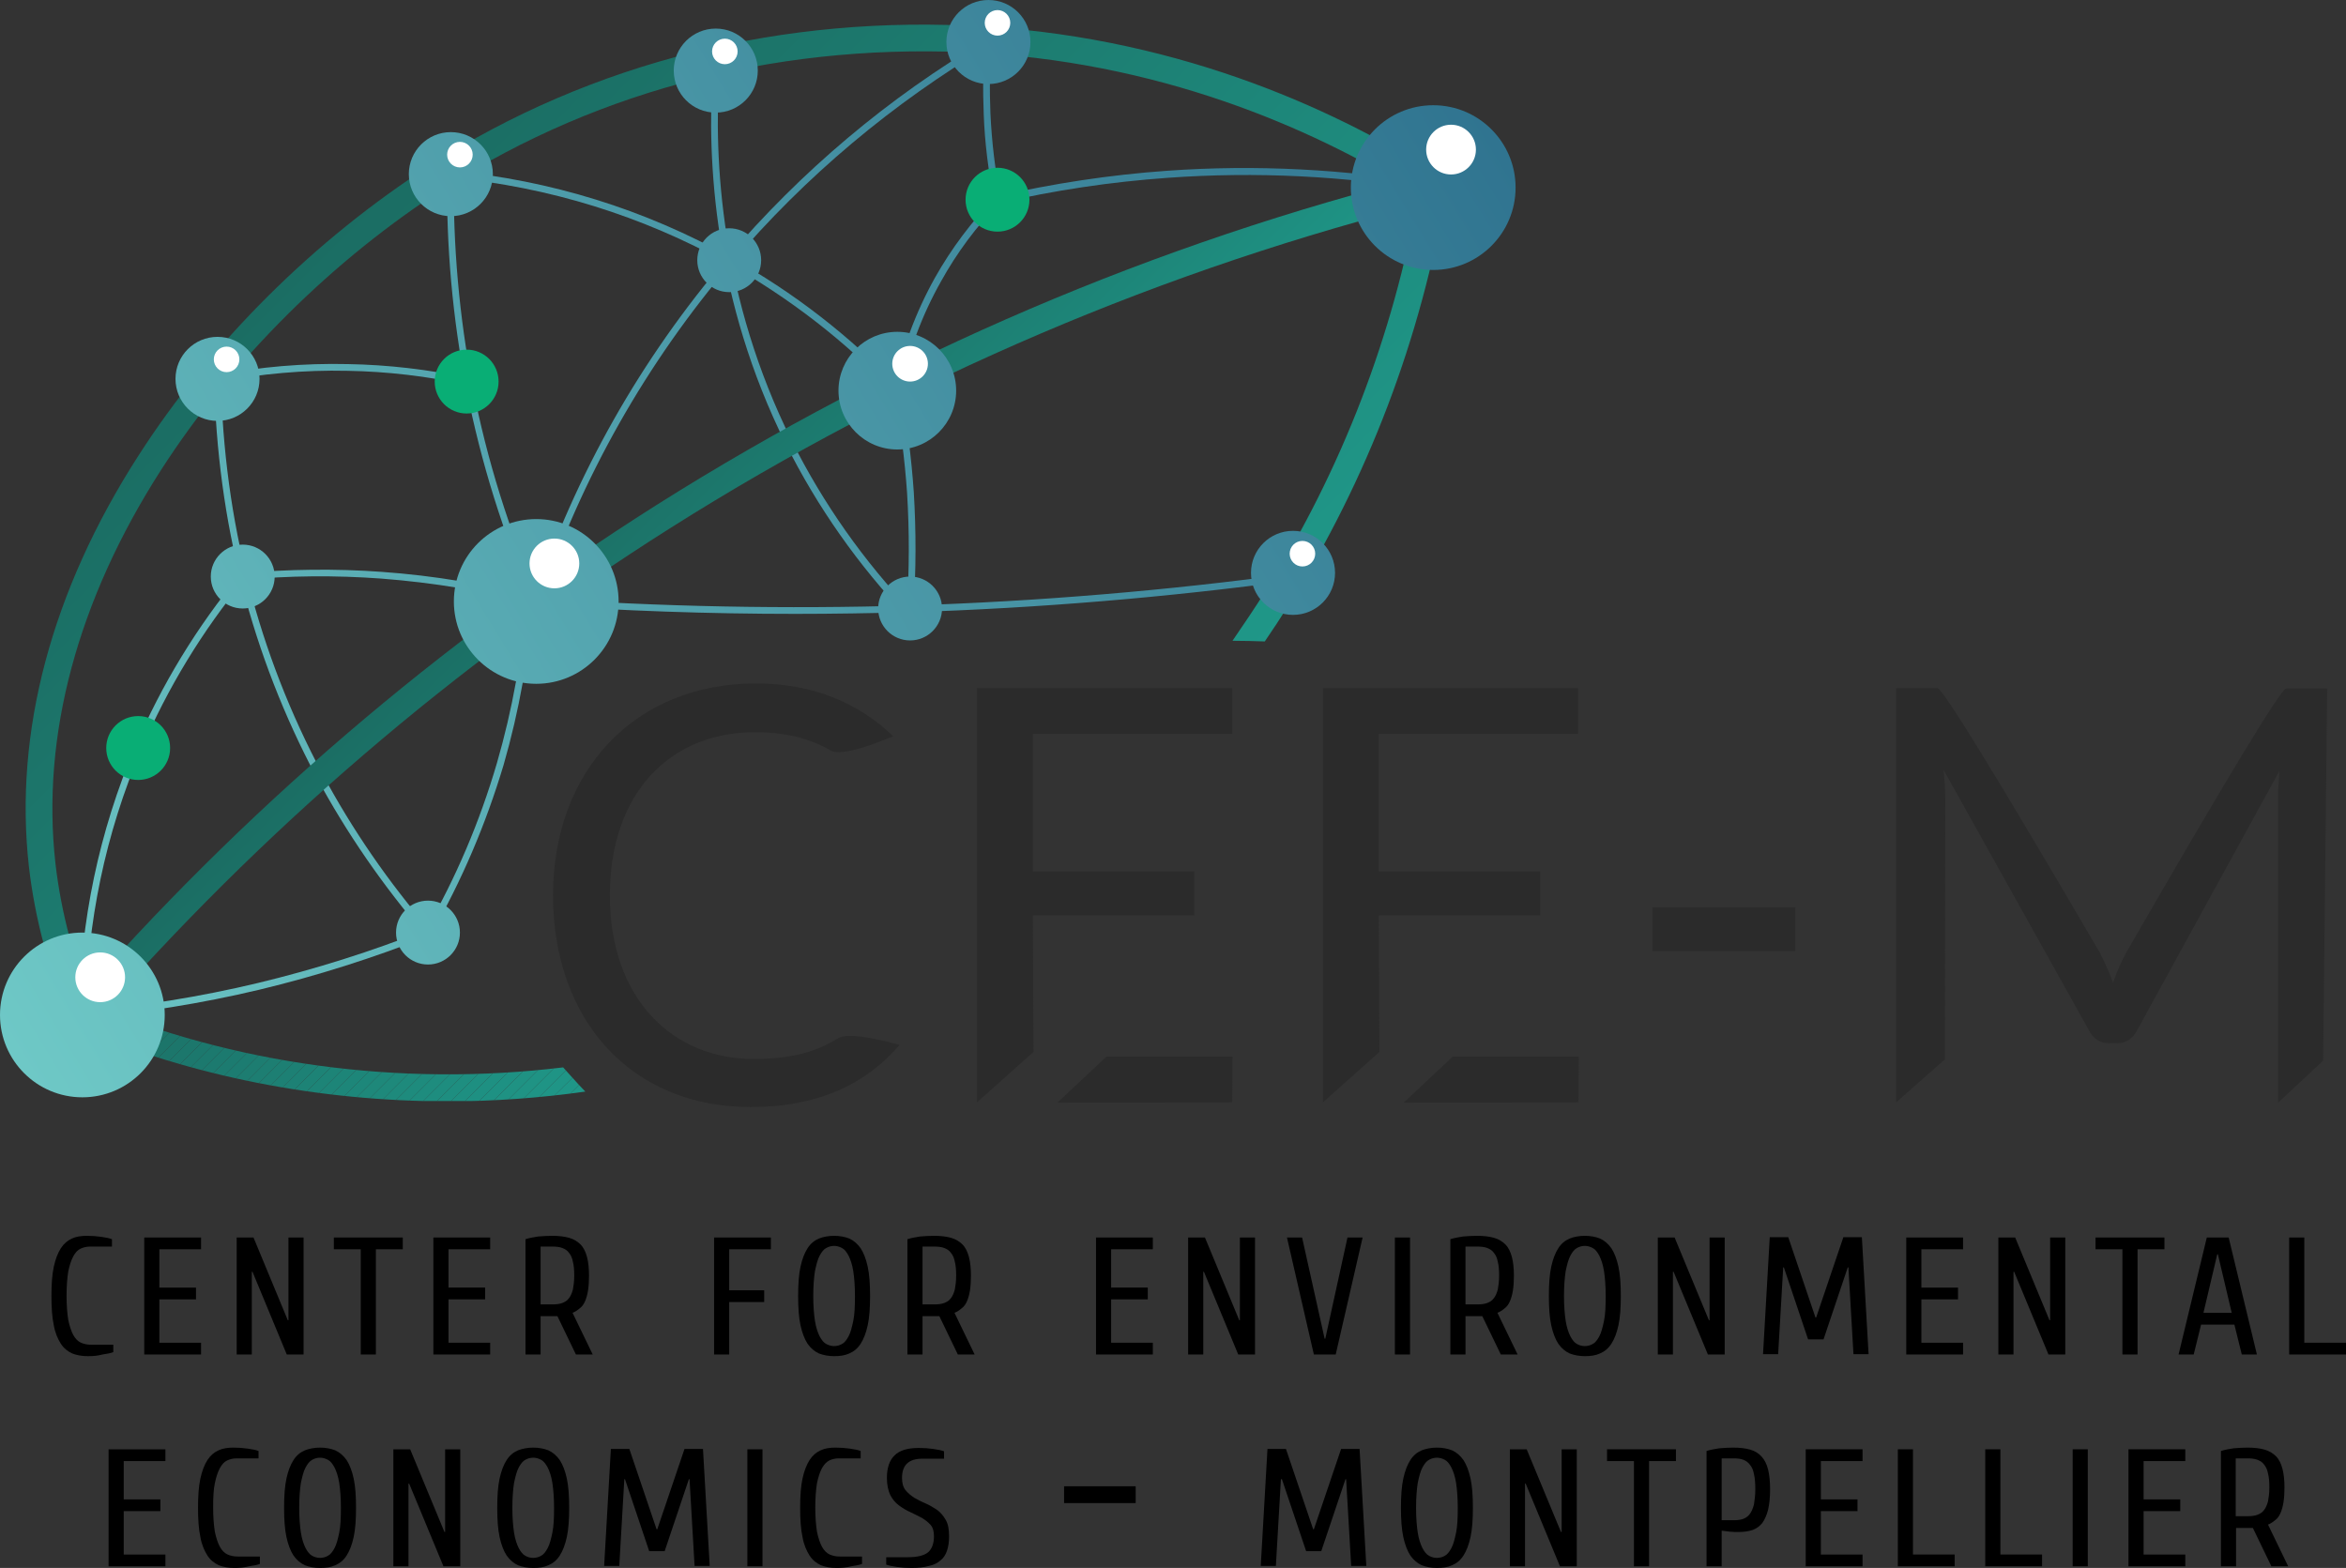 <?xml version="1.0" encoding="utf-8"?>
<!-- Generator: Adobe Illustrator 22.0.1, SVG Export Plug-In . SVG Version: 6.00 Build 0)  -->
<svg version="1.1" id="Logo_CEE-M" xmlns="http://www.w3.org/2000/svg" xmlns:xlink="http://www.w3.org/1999/xlink" x="0px" y="0px"
	 viewBox="0 0 697.8 466.4" style="enable-background:new 0 0 697.8 466.4;" xml:space="preserve">
<rect x="0" y="0" width="697.8" height="466.4" fill="#333333" stroke="none"/>
<style type="text/css">
	.st0{fill:url(#SVGID_1_);}
	.st1{fill:url(#SVGID_2_);}
	.st2{fill:url(#SVGID_3_);}
	.st3{fill:url(#SVGID_4_);}
	.st4{fill:url(#SVGID_5_);}
	.st5{fill:url(#SVGID_6_);}
	.st6{fill:url(#SVGID_7_);}
	.st7{fill:url(#SVGID_8_);}
	.st8{fill:url(#SVGID_9_);}
	.st9{fill:url(#SVGID_10_);}
	.st10{fill:url(#SVGID_11_);}
	.st11{fill:url(#SVGID_12_);}
	.st12{fill:url(#SVGID_13_);}
	.st13{fill:url(#SVGID_14_);}
	.st14{fill:url(#SVGID_15_);}
	.st15{clip-path:url(#SVGID_17_);fill:#1F9788;}
	.st16{clip-path:url(#SVGID_17_);fill:#1F9687;}
	.st17{clip-path:url(#SVGID_17_);fill:#1F9586;}
	.st18{clip-path:url(#SVGID_17_);fill:#1F9485;}
	.st19{clip-path:url(#SVGID_17_);fill:#1F9384;}
	.st20{clip-path:url(#SVGID_17_);fill:#1F9283;}
	.st21{clip-path:url(#SVGID_17_);fill:#1E9183;}
	.st22{clip-path:url(#SVGID_17_);fill:#1E9082;}
	.st23{clip-path:url(#SVGID_17_);fill:#1E8F81;}
	.st24{clip-path:url(#SVGID_17_);fill:#1E8E80;}
	.st25{clip-path:url(#SVGID_17_);fill:#1E8D7F;}
	.st26{clip-path:url(#SVGID_17_);fill:#1E8C7E;}
	.st27{clip-path:url(#SVGID_17_);fill:#1E8B7D;}
	.st28{clip-path:url(#SVGID_17_);fill:#1E8A7C;}
	.st29{clip-path:url(#SVGID_17_);fill:#1E897B;}
	.st30{clip-path:url(#SVGID_17_);fill:#1E887A;}
	.st31{clip-path:url(#SVGID_17_);fill:#1D877A;}
	.st32{clip-path:url(#SVGID_17_);fill:#1D8679;}
	.st33{clip-path:url(#SVGID_17_);fill:#1D8578;}
	.st34{clip-path:url(#SVGID_17_);fill:#1D8477;}
	.st35{clip-path:url(#SVGID_17_);fill:#1D8376;}
	.st36{clip-path:url(#SVGID_17_);fill:#1D8175;}
	.st37{clip-path:url(#SVGID_17_);fill:#1D8074;}
	.st38{clip-path:url(#SVGID_17_);fill:#1D7F73;}
	.st39{clip-path:url(#SVGID_17_);fill:#1D7E72;}
	.st40{clip-path:url(#SVGID_17_);fill:#1D7D71;}
	.st41{clip-path:url(#SVGID_17_);fill:#1C7C71;}
	.st42{clip-path:url(#SVGID_17_);fill:#1C7B70;}
	.st43{clip-path:url(#SVGID_17_);fill:#1C7A6F;}
	.st44{clip-path:url(#SVGID_17_);fill:#1C796E;}
	.st45{clip-path:url(#SVGID_17_);fill:#1C786D;}
	.st46{clip-path:url(#SVGID_17_);fill:#1C776C;}
	.st47{clip-path:url(#SVGID_17_);fill:#1C766B;}
	.st48{clip-path:url(#SVGID_17_);fill:#1C756A;}
	.st49{clip-path:url(#SVGID_17_);fill:#1C7469;}
	.st50{clip-path:url(#SVGID_17_);fill:#1C7368;}
	.st51{clip-path:url(#SVGID_17_);fill:#1B7268;}
	.st52{clip-path:url(#SVGID_17_);fill:#1B7167;}
	.st53{clip-path:url(#SVGID_17_);fill:#1B7066;}
	.st54{clip-path:url(#SVGID_17_);fill:#1B6F65;}
	.st55{clip-path:url(#SVGID_17_);fill:#1B6E64;}
	.st56{clip-path:url(#SVGID_17_);fill:#1B6D63;}
	.st57{fill:url(#SVGID_18_);}
	.st58{fill:url(#SVGID_19_);}
	.st59{fill:#FFFFFF;}
	.st60{fill:url(#SVGID_20_);}
	.st61{fill:url(#SVGID_21_);}
	.st62{fill:url(#SVGID_22_);}
	.st63{fill:url(#SVGID_23_);}
	.st64{fill:url(#SVGID_24_);}
	.st65{fill:url(#SVGID_25_);}
	.st66{fill:url(#SVGID_26_);}
	.st67{fill:url(#SVGID_27_);}
	.st68{fill:#09AE75;}
	.st69{fill:url(#SVGID_28_);}
	.st70{fill:url(#SVGID_29_);}
	.st71{fill:url(#SVGID_30_);}
	.st72{fill:url(#SVGID_31_);}
	.st73{fill:#2B2B2B;}
	.st74{fill:none;}
</style>
<g id="Tracé_squelette_feuillage">
	<g>
		<linearGradient id="SVGID_1_" gradientUnits="userSpaceOnUse" x1="12.988" y1="331.3" x2="458.502" y2="62.967">
			<stop  offset="0" style="stop-color:#6EC8C6"/>
			<stop  offset="1" style="stop-color:#307490"/>
		</linearGradient>
		<path class="st0" d="M236.6,182.6c-25.7,0-51.6-0.9-77.1-2.7l0.1-2c36.8,2.6,74.2,3.3,111.1,2.2c37.9-1.2,76.2-4.4,113.9-9.5
			l0.3,2c-37.7,5.1-76.1,8.3-114.1,9.5C259.4,182.4,248,182.6,236.6,182.6z"/>
	</g>
	<g>
		<linearGradient id="SVGID_2_" gradientUnits="userSpaceOnUse" x1="-15.272" y1="284.379" x2="430.242" y2="16.046">
			<stop  offset="0" style="stop-color:#6EC8C6"/>
			<stop  offset="1" style="stop-color:#307490"/>
		</linearGradient>
		<path class="st1" d="M267.8,116.4l-2-0.4c2.3-11.7,6.5-23,12.3-33.4C283,73.9,289,65.9,296,58.7l0.2-0.2l0.3-0.1
			c16.6-3.8,33.6-6.4,50.6-7.6c26.4-1.9,53.1-0.5,79.3,4l-0.3,2c-26.1-4.5-52.6-5.8-78.9-3.9c-16.8,1.2-33.6,3.7-50,7.5
			c-6.8,7-12.6,14.8-17.3,23.3C274.2,93.8,270.1,104.8,267.8,116.4z"/>
	</g>
	<g>
		<linearGradient id="SVGID_3_" gradientUnits="userSpaceOnUse" x1="-34.306" y1="252.778" x2="411.209" y2="-15.555">
			<stop  offset="0" style="stop-color:#6EC8C6"/>
			<stop  offset="1" style="stop-color:#307490"/>
		</linearGradient>
		<path class="st2" d="M160.5,179.2l-1.9-0.6c12.6-37.5,32-71.8,57.6-101.8c22-25.8,48-47.8,77.4-65.1l1,1.7
			c-29.1,17.3-55,39-76.9,64.7C192.3,107.9,173,141.9,160.5,179.2z"/>
	</g>
	<g>
		<linearGradient id="SVGID_4_" gradientUnits="userSpaceOnUse" x1="-46.566" y1="232.421" x2="398.948" y2="-35.911">
			<stop  offset="0" style="stop-color:#6EC8C6"/>
			<stop  offset="1" style="stop-color:#307490"/>
		</linearGradient>
		<path class="st3" d="M266.1,116.9c-14.6-15.4-31.3-28.3-49.7-38.6C191,64.2,163.3,55.6,134,52.8l0.2-2
			c29.6,2.8,57.6,11.5,83.2,25.8c18.6,10.3,35.5,23.4,50.2,38.9L266.1,116.9z"/>
	</g>
	<g>
		<linearGradient id="SVGID_5_" gradientUnits="userSpaceOnUse" x1="-59.886" y1="210.306" x2="385.628" y2="-58.026">
			<stop  offset="0" style="stop-color:#6EC8C6"/>
			<stop  offset="1" style="stop-color:#307490"/>
		</linearGradient>
		<path class="st4" d="M138.6,114.4c-11.6-2.5-23.4-3.9-35.2-4.1c-12.9-0.3-25.9,0.9-38.5,3.3l-0.4-2c12.8-2.5,25.9-3.6,39-3.3
			c11.9,0.2,23.9,1.6,35.6,4.1L138.6,114.4z"/>
	</g>
	<g>
		<linearGradient id="SVGID_6_" gradientUnits="userSpaceOnUse" x1="11.361" y1="328.598" x2="456.875" y2="60.266">
			<stop  offset="0" style="stop-color:#6EC8C6"/>
			<stop  offset="1" style="stop-color:#307490"/>
		</linearGradient>
		<path class="st5" d="M24.6,302.9l-0.2-2c17.6-1.6,35.2-4.4,52.3-8.5c17-4.1,33.9-9.4,50.2-15.9l0.7,1.9
			c-16.4,6.5-33.4,11.9-50.5,16C59.9,298.5,42.2,301.3,24.6,302.9z"/>
	</g>
	<g>
		<linearGradient id="SVGID_7_" gradientUnits="userSpaceOnUse" x1="1.794" y1="312.714" x2="447.308" y2="44.381">
			<stop  offset="0" style="stop-color:#6EC8C6"/>
			<stop  offset="1" style="stop-color:#307490"/>
		</linearGradient>
		<path class="st6" d="M128.2,277.9l-1.7-1c9.1-15.7,16.2-32.5,21.3-49.9c4.6-15.9,7.6-32.3,8.7-48.8l2,0.1
			c-1.1,16.7-4.1,33.2-8.7,49.2C144.5,245.2,137.3,262.1,128.2,277.9z"/>
	</g>
	<g>
		<linearGradient id="SVGID_8_" gradientUnits="userSpaceOnUse" x1="-28.674" y1="262.127" x2="416.84" y2="-6.205">
			<stop  offset="0" style="stop-color:#6EC8C6"/>
			<stop  offset="1" style="stop-color:#307490"/>
		</linearGradient>
		<path class="st7" d="M159.3,179.8c-15-4-30.4-6.5-45.9-7.7c-13.6-1-27.5-0.9-41.1,0.4l-0.2-2c13.7-1.2,27.7-1.4,41.4-0.4
			c15.6,1.1,31.1,3.7,46.3,7.7L159.3,179.8z"/>
	</g>
	<g>
		<linearGradient id="SVGID_9_" gradientUnits="userSpaceOnUse" x1="-19.505" y1="277.351" x2="426.009" y2="9.018">
			<stop  offset="0" style="stop-color:#6EC8C6"/>
			<stop  offset="1" style="stop-color:#307490"/>
		</linearGradient>
		<path class="st8" d="M25.5,301.9l-2,0c0.3-27.7,6-54.6,16.7-79.8c7.9-18.5,18.4-35.7,31.2-51.2l1.5,1.3
			c-12.7,15.4-23.1,32.5-30.9,50.8C31.4,247.9,25.8,274.5,25.5,301.9z"/>
	</g>
	<g>
		<linearGradient id="SVGID_10_" gradientUnits="userSpaceOnUse" x1="-42.438" y1="239.275" x2="403.076" y2="-29.057">
			<stop  offset="0" style="stop-color:#6EC8C6"/>
			<stop  offset="1" style="stop-color:#307490"/>
		</linearGradient>
		<path class="st9" d="M295.7,59.6c-1.7-8.5-2.8-17.1-3.1-25.7c-0.3-7.1-0.2-14.4,0.4-21.5l2,0.2c-0.6,7-0.7,14.2-0.4,21.2
			c0.4,8.5,1.4,17.1,3.1,25.4L295.7,59.6z"/>
	</g>
	<g>
		<linearGradient id="SVGID_11_" gradientUnits="userSpaceOnUse" x1="-46.955" y1="231.776" x2="398.559" y2="-36.556">
			<stop  offset="0" style="stop-color:#6EC8C6"/>
			<stop  offset="1" style="stop-color:#307490"/>
		</linearGradient>
		<path class="st10" d="M158.6,179.3c-8.9-20.4-15.6-41.9-19.9-63.8c-4.1-20.9-6-42.4-5.7-63.8l2,0c-0.3,21.2,1.6,42.5,5.6,63.3
			c4.2,21.7,10.9,43,19.7,63.3L158.6,179.3z"/>
	</g>
	<g>
		<linearGradient id="SVGID_12_" gradientUnits="userSpaceOnUse" x1="-27.544" y1="264.005" x2="417.97" y2="-4.328">
			<stop  offset="0" style="stop-color:#6EC8C6"/>
			<stop  offset="1" style="stop-color:#307490"/>
		</linearGradient>
		<path class="st11" d="M270,183.6c-14.7-15.4-26.9-32.8-36.3-51.6c-21.2-42.6-23.5-83.9-21.7-111l2,0.1
			c-1.8,26.9,0.5,67.8,21.5,110c9.3,18.6,21.4,35.8,36,51.1L270,183.6z"/>
	</g>
	<linearGradient id="SVGID_13_" gradientUnits="userSpaceOnUse" x1="0.391" y1="310.385" x2="445.905" y2="42.052">
		<stop  offset="0" style="stop-color:#6EC8C6"/>
		<stop  offset="1" style="stop-color:#307490"/>
	</linearGradient>
	<path class="st12" d="M271.7,181.1l-2-0.1c0.8-11.4,0.8-23,0.1-34.4c-0.7-10.1-2-20.2-3.9-30.2l2-0.4c1.9,10,3.2,20.2,3.9,30.4
		C272.5,157.9,272.5,169.6,271.7,181.1z"/>
	<g>
		<linearGradient id="SVGID_14_" gradientUnits="userSpaceOnUse" x1="-25.22" y1="267.863" x2="420.294" y2="-0.47">
			<stop  offset="0" style="stop-color:#6EC8C6"/>
			<stop  offset="1" style="stop-color:#307490"/>
		</linearGradient>
		<path class="st13" d="M126.5,278.1c-12.5-14.5-23.4-30.3-32.4-47C74.9,195,64.6,155.2,63.7,112.7l2,0
			c0.9,42.2,11.1,81.7,30.2,117.5c8.9,16.6,19.7,32.3,32.1,46.6L126.5,278.1z"/>
	</g>
</g>
<g id="Tracé_pourtour">
	<g>
		<linearGradient id="SVGID_15_" gradientUnits="userSpaceOnUse" x1="308.108" y1="261.045" x2="107.439" y2="60.376">
			<stop  offset="0" style="stop-color:#1F9788"/>
			<stop  offset="1" style="stop-color:#1B6D63"/>
		</linearGradient>
		<path class="st14" d="M428.4,52.4c-28.5-18.3-75.2-40.8-135.6-44.5C233,4.2,176,18.5,128.1,49.1c-34.3,22-65.2,52.6-86.9,86.4
			C15.3,175.7,4.1,217.9,8.6,257.8c1.8,15.5,5.9,30.9,12.3,45.7l7.3-3.2c-6.1-14.1-10-28.7-11.7-43.4c-4.3-38,6.6-78.5,31.4-117.1
			c21.1-32.8,51.1-62.6,84.5-84c46.5-29.7,101.8-43.5,159.9-40c57.1,3.5,101.6,24.4,129.6,41.9c-7.5,42.2-22.8,82-45.6,118.3
			c-3.1,4.9-6.4,9.8-9.7,14.6c3.1,0,6.7,0.1,9.6,0.2c2.4-3.5,4.7-7,6.9-10.5c23.8-38,39.6-79.6,47.1-123.9l0.4-2.6L428.4,52.4z"/>
	</g>
	<g>
		<g>
			<g>
				<defs>
					<path id="SVGID_16_" d="M170.2,320.5c-0.9-1-1.8-2-2.7-3c-48.4,5.9-98.4-0.9-141.4-19.2l-3.1,7.4c33.9,14.5,72,21.9,110.3,21.9
						c13.6,0,27.3-1,40.8-2.9C172.7,323.3,171.5,321.9,170.2,320.5z"/>
				</defs>
				<clipPath id="SVGID_17_">
					<use xlink:href="#SVGID_16_"  style="overflow:visible;"/>
				</clipPath>
				<polygon class="st15" points="171.7,327.5 174.1,325.1 174.1,327.5 				"/>
				<polygon class="st15" points="167.5,327.5 173.9,321.1 174.1,321.2 174.1,325.1 171.7,327.5 				"/>
				<polygon class="st16" points="163.3,327.5 171.9,319 173.9,321.1 167.5,327.5 				"/>
				<polygon class="st17" points="159.2,327.5 169.8,316.9 171.9,319 163.3,327.5 				"/>
				<polygon class="st18" points="155,327.5 167.7,314.8 169.8,316.9 159.2,327.5 				"/>
				<polygon class="st19" points="150.8,327.5 165.6,312.7 167.7,314.8 155,327.5 				"/>
				<polygon class="st20" points="146.7,327.5 163.5,310.7 165.6,312.7 150.8,327.5 				"/>
				<polygon class="st21" points="142.5,327.5 161.5,308.6 163.5,310.7 146.7,327.5 				"/>
				<polygon class="st22" points="138.3,327.5 159.4,306.5 161.5,308.6 142.5,327.5 				"/>
				<polygon class="st23" points="134.2,327.5 157.3,304.4 159.4,306.5 138.3,327.5 				"/>
				<polygon class="st24" points="130,327.5 155.2,302.3 157.3,304.4 134.2,327.5 				"/>
				<polygon class="st25" points="125.9,327.5 153.1,300.3 155.2,302.3 130,327.5 				"/>
				<polygon class="st26" points="121.7,327.5 151,298.2 151.1,298.2 153.1,300.3 125.9,327.5 				"/>
				<polygon class="st27" points="117.5,327.5 146.8,298.2 151,298.2 121.7,327.5 				"/>
				<polygon class="st28" points="113.4,327.5 142.6,298.2 146.8,298.2 117.5,327.5 				"/>
				<polygon class="st29" points="109.2,327.5 138.5,298.2 142.6,298.2 113.4,327.5 				"/>
				<polygon class="st30" points="105,327.5 134.3,298.2 138.5,298.2 109.2,327.5 				"/>
				<polygon class="st31" points="100.9,327.5 130.2,298.2 134.3,298.2 105,327.5 				"/>
				<polygon class="st32" points="96.7,327.5 126,298.2 130.2,298.2 100.9,327.5 				"/>
				<polygon class="st33" points="92.5,327.5 121.8,298.2 126,298.2 96.7,327.5 				"/>
				<polygon class="st34" points="88.4,327.5 117.7,298.2 121.8,298.2 92.5,327.5 				"/>
				<polygon class="st35" points="84.2,327.5 113.5,298.2 117.7,298.2 88.4,327.5 				"/>
				<polygon class="st36" points="80.1,327.5 109.3,298.2 113.5,298.2 84.2,327.5 				"/>
				<polygon class="st37" points="75.9,327.5 105.2,298.2 109.3,298.2 80.1,327.5 				"/>
				<polygon class="st38" points="71.7,327.5 101,298.2 105.2,298.2 75.9,327.5 				"/>
				<polygon class="st39" points="67.6,327.5 96.8,298.2 101,298.2 71.7,327.5 				"/>
				<polygon class="st40" points="63.4,327.5 92.7,298.2 96.8,298.2 67.6,327.5 				"/>
				<polygon class="st41" points="59.2,327.5 88.5,298.2 92.7,298.2 63.4,327.5 				"/>
				<polygon class="st42" points="55.1,327.5 84.4,298.2 88.5,298.2 59.2,327.5 				"/>
				<polygon class="st43" points="50.9,327.5 80.2,298.2 84.4,298.2 55.1,327.5 				"/>
				<polygon class="st44" points="46.7,327.5 76,298.2 80.2,298.2 50.9,327.5 				"/>
				<polygon class="st45" points="42.6,327.5 71.9,298.2 76,298.2 46.7,327.5 				"/>
				<polygon class="st46" points="42,327.5 40.2,325.7 67.7,298.2 71.9,298.2 42.6,327.5 				"/>
				<polygon class="st47" points="40.2,325.7 38.1,323.6 63.5,298.2 67.7,298.2 				"/>
				<polygon class="st48" points="38.1,323.6 36.1,321.6 59.4,298.2 63.5,298.2 				"/>
				<polygon class="st49" points="36.1,321.6 34,319.5 55.2,298.2 59.4,298.2 				"/>
				<polygon class="st50" points="34,319.5 31.9,317.4 51,298.2 55.2,298.2 				"/>
				<polygon class="st51" points="31.9,317.4 29.8,315.3 46.9,298.2 51,298.2 				"/>
				<polygon class="st52" points="29.8,315.3 27.7,313.2 42.7,298.2 46.9,298.2 				"/>
				<polygon class="st53" points="27.7,313.2 25.7,311.2 38.6,298.2 42.7,298.2 				"/>
				<polygon class="st54" points="25.7,311.2 23.6,309.1 34.4,298.2 38.6,298.2 				"/>
				<polygon class="st55" points="23.6,309.1 22.9,308.4 22.9,305.5 30.2,298.2 34.4,298.2 				"/>
				<polygon class="st56" points="22.9,301.4 26.1,298.2 30.2,298.2 22.9,305.5 				"/>
				<polygon class="st56" points="26.1,298.2 22.9,301.4 22.9,298.2 				"/>
			</g>
		</g>
	</g>
	<g>
		<linearGradient id="SVGID_18_" gradientUnits="userSpaceOnUse" x1="267.361" y1="219.573" x2="182.95" y2="135.162">
			<stop  offset="0" style="stop-color:#1F9788"/>
			<stop  offset="1" style="stop-color:#1B6D63"/>
		</linearGradient>
		<path class="st57" d="M27.5,304.6l-6-5.3c50.5-58,109-108.1,173.8-149.1c71-44.8,148.4-77.9,230-98.3l1.9,7.8
			c-80.8,20.2-157.4,52.9-227.7,97.3C135.4,197.5,77.5,247.2,27.5,304.6z"/>
	</g>
</g>
<g id="Grandes_elipses__x2B__elipses_blanches">
	<g>
		<linearGradient id="SVGID_19_" gradientUnits="userSpaceOnUse" x1="-13.881" y1="284.964" x2="428.636" y2="14.196">
			<stop  offset="0" style="stop-color:#6EC8C6"/>
			<stop  offset="1" style="stop-color:#307490"/>
		</linearGradient>
		<circle class="st58" cx="159.5" cy="178.9" r="24.5"/>
		<circle class="st59" cx="164.9" cy="167.6" r="7.4"/>
	</g>
	<g>
		<linearGradient id="SVGID_20_" gradientUnits="userSpaceOnUse" x1="4.001" y1="314.187" x2="446.517" y2="43.419">
			<stop  offset="0" style="stop-color:#6EC8C6"/>
			<stop  offset="1" style="stop-color:#307490"/>
		</linearGradient>
		<circle class="st60" cx="426.3" cy="55.8" r="24.5"/>
		<circle class="st59" cx="431.6" cy="44.5" r="7.4"/>
	</g>
	<g>
		<linearGradient id="SVGID_21_" gradientUnits="userSpaceOnUse" x1="4.126" y1="314.392" x2="446.643" y2="43.624">
			<stop  offset="0" style="stop-color:#6EC8C6"/>
			<stop  offset="1" style="stop-color:#307490"/>
		</linearGradient>
		<circle class="st61" cx="24.5" cy="301.9" r="24.5"/>
		<circle class="st59" cx="29.8" cy="290.7" r="7.4"/>
	</g>
</g>
<g id="Unique_elipse__x2B__elipse_blanche">
	<linearGradient id="SVGID_22_" gradientUnits="userSpaceOnUse" x1="-12.542" y1="287.152" x2="429.975" y2="16.384">
		<stop  offset="0" style="stop-color:#6EC8C6"/>
		<stop  offset="1" style="stop-color:#307490"/>
	</linearGradient>
	<circle class="st62" cx="266.9" cy="116.2" r="17.5"/>
	<circle class="st59" cx="270.7" cy="108.2" r="5.3"/>
</g>
<g id="Moyennes_elipses__x2B__elipses_blanches">
	<g>
		<linearGradient id="SVGID_23_" gradientUnits="userSpaceOnUse" x1="-69.6" y1="193.901" x2="372.916" y2="-76.867">
			<stop  offset="0" style="stop-color:#6EC8C6"/>
			<stop  offset="1" style="stop-color:#307490"/>
		</linearGradient>
		<circle class="st63" cx="212.9" cy="21" r="12.5"/>
		<circle class="st59" cx="215.6" cy="15.3" r="3.8"/>
	</g>
	<g>
		<linearGradient id="SVGID_24_" gradientUnits="userSpaceOnUse" x1="-51.312" y1="223.789" x2="391.204" y2="-46.979">
			<stop  offset="0" style="stop-color:#6EC8C6"/>
			<stop  offset="1" style="stop-color:#307490"/>
		</linearGradient>
		<circle class="st64" cx="294" cy="12.5" r="12.5"/>
		<circle class="st59" cx="296.7" cy="6.8" r="3.8"/>
	</g>
	<g>
		<linearGradient id="SVGID_25_" gradientUnits="userSpaceOnUse" x1="-77.398" y1="181.157" x2="365.119" y2="-89.611">
			<stop  offset="0" style="stop-color:#6EC8C6"/>
			<stop  offset="1" style="stop-color:#307490"/>
		</linearGradient>
		<circle class="st65" cx="134.1" cy="51.8" r="12.5"/>
		<circle class="st59" cx="136.8" cy="46" r="3.8"/>
	</g>
	<g>
		<linearGradient id="SVGID_26_" gradientUnits="userSpaceOnUse" x1="-69.185" y1="194.58" x2="373.332" y2="-76.188">
			<stop  offset="0" style="stop-color:#6EC8C6"/>
			<stop  offset="1" style="stop-color:#307490"/>
		</linearGradient>
		<circle class="st66" cx="64.7" cy="112.7" r="12.5"/>
		<circle class="st59" cx="67.4" cy="106.9" r="3.8"/>
	</g>
	<g>
		<linearGradient id="SVGID_27_" gradientUnits="userSpaceOnUse" x1="43.692" y1="379.055" x2="486.209" y2="108.287">
			<stop  offset="0" style="stop-color:#6EC8C6"/>
			<stop  offset="1" style="stop-color:#307490"/>
		</linearGradient>
		<circle class="st67" cx="384.6" cy="170.4" r="12.5"/>
		<circle class="st59" cx="387.4" cy="164.7" r="3.8"/>
	</g>
</g>
<g id="Petites_elipes_vertes">
	<circle class="st68" cx="296.7" cy="59.4" r="9.5"/>
	<circle class="st68" cx="138.8" cy="113.5" r="9.5"/>
	<circle class="st68" cx="41.1" cy="222.5" r="9.5"/>
</g>
<g id="Petites_elipses_bleus">
	<linearGradient id="SVGID_28_" gradientUnits="userSpaceOnUse" x1="-40.935" y1="240.749" x2="401.582" y2="-30.019">
		<stop  offset="0" style="stop-color:#6EC8C6"/>
		<stop  offset="1" style="stop-color:#307490"/>
	</linearGradient>
	<circle class="st69" cx="72.2" cy="171.5" r="9.5"/>
	<linearGradient id="SVGID_29_" gradientUnits="userSpaceOnUse" x1="-43.412" y1="236.701" x2="399.105" y2="-34.067">
		<stop  offset="0" style="stop-color:#6EC8C6"/>
		<stop  offset="1" style="stop-color:#307490"/>
	</linearGradient>
	<circle class="st70" cx="216.9" cy="77.4" r="9.5"/>
	<linearGradient id="SVGID_30_" gradientUnits="userSpaceOnUse" x1="17.361" y1="336.022" x2="459.878" y2="65.255">
		<stop  offset="0" style="stop-color:#6EC8C6"/>
		<stop  offset="1" style="stop-color:#307490"/>
	</linearGradient>
	<circle class="st71" cx="270.7" cy="181" r="9.5"/>
	<linearGradient id="SVGID_31_" gradientUnits="userSpaceOnUse" x1="21.222" y1="342.332" x2="463.739" y2="71.564">
		<stop  offset="0" style="stop-color:#6EC8C6"/>
		<stop  offset="1" style="stop-color:#307490"/>
	</linearGradient>
	<circle class="st72" cx="127.3" cy="277.4" r="9.5"/>
</g>
<g>
	<path class="st73" d="M223.2,329.3c-35.3,0-58.7-25.7-58.7-63c0-37.2,24.5-63,60.3-63c17.5,0,30.7,6,40.9,15.7
		c-10.1,4.2-16.3,5.6-18.7,4.2c-4.8-2.8-11.8-5.4-22.4-5.4c-25.4,0-43.2,18.2-43.2,48.6c0,30.7,18.7,48.6,42.7,48.6
		c7.3,0,13.2-0.9,18.1-2.7c2.5-0.9,4.8-2.1,7-3.4c2.1-1.5,8.3-0.8,18.4,1.9C257.6,322.4,243.5,329.3,223.2,329.3z"/>
	<path class="st73" d="M307.4,312.9l-16.8,15V204.7h75.9v13.6h-59.3v40.9h48v13.1h-48L307.4,312.9z M329.1,314.3h37.5l-0.1,13.6
		l-52,0.1L329.1,314.3z"/>
	<path class="st73" d="M410.3,312.9l-16.8,15V204.7h75.9v13.6h-59.3v40.9h48v13.1h-48L410.3,312.9z M432.1,314.3h37.5l-0.1,13.6
		l-52,0.1L432.1,314.3z"/>
	<path class="st73" d="M491.5,269.9H534v13h-42.5V269.9z"/>
	<path class="st73" d="M692.2,204.7L691,315.5l-13.4,12.5v-90.6c0-2.4,0.2-5.2,0.4-8.1l-42.3,77.1c-1.3,2.6-3.4,3.9-6,3.9h-2.4
		c-2.7,0-4.7-1.3-6-3.9l-43.2-77.4c0.3,3,0.5,5.8,0.5,8.4l-0.1,77.7L564,327.9V204.7h12.3c1.5,0,17.6,26.2,48.3,78.7
		c1.4,2.8,2.8,5.8,3.9,8.9c1.1-3.1,2.4-6.2,3.9-8.9c30.2-52.4,46.1-78.6,47.6-78.6H692.2z"/>
</g>
<g id="Détails">
	<path d="M26.1,403.4c-1.8,0-3.3-0.3-4.6-0.8c-1.3-0.6-2.5-1.5-3.4-2.9c-0.9-1.4-1.7-3.2-2.1-5.5c-0.5-2.3-0.7-5.2-0.7-8.7
		c0-3.5,0.2-6.4,0.7-8.7c0.5-2.3,1.2-4.1,2.1-5.5c0.9-1.4,2-2.3,3.3-2.9c1.3-0.6,2.8-0.8,4.4-0.8c1.5,0,2.9,0.1,4.3,0.3
		c1.4,0.2,2.4,0.4,3.2,0.7v2.2h-6.5c-1,0-1.9,0.2-2.8,0.6s-1.6,1.2-2.2,2.3c-0.6,1.1-1.1,2.6-1.5,4.5c-0.3,1.9-0.5,4.3-0.5,7.2
		c0,2.9,0.2,5.3,0.5,7.2c0.4,1.9,0.9,3.4,1.5,4.5s1.4,1.9,2.3,2.3c0.9,0.4,1.9,0.6,3.1,0.6h6.5v2.2c-0.8,0.3-1.8,0.5-3.2,0.7
		C29.1,403.3,27.6,403.4,26.1,403.4z"/>
	<path d="M47.4,399.4h12.4v3.5H42.9v-34.8h16.9v3.5H47.4V383h10.9v3.5H47.4V399.4z"/>
	<path d="M74.9,402.9h-4.5v-34.8h5l10.2,24.6h0.2v-24.6h4.5v34.8h-5l-10.2-24.6h-0.2V402.9z"/>
	<path d="M99.4,368.1h20.4v3.5h-8v31.3h-4.5v-31.3h-8V368.1z"/>
	<path d="M133.4,399.4h12.4v3.5h-16.9v-34.8h16.9v3.5h-12.4V383h10.9v3.5h-10.9V399.4z"/>
	<path d="M175.2,379.5c0,1.7-0.1,3.1-0.3,4.4c-0.2,1.2-0.5,2.3-0.9,3.2c-0.4,0.9-0.9,1.6-1.6,2.1c-0.6,0.5-1.3,1-2.1,1.3l6,12.4h-5
		l-5.5-11.4h-5v11.4h-4.5v-34.3c1.3-0.4,2.5-0.6,3.8-0.8c1.3-0.1,2.7-0.2,4.1-0.2c2,0,3.7,0.2,5.1,0.6c1.4,0.4,2.5,1.1,3.4,2
		c0.9,0.9,1.5,2.2,1.9,3.7C175,375.4,175.2,377.3,175.2,379.5z M164.3,388c1.1,0,2.1-0.1,2.9-0.4c0.8-0.3,1.5-0.7,2-1.4
		c0.5-0.6,0.9-1.5,1.2-2.6c0.2-1.1,0.4-2.4,0.4-4.1c0-1.7-0.1-3.1-0.4-4.2c-0.2-1.1-0.6-2-1.2-2.7c-0.5-0.7-1.2-1.1-2-1.4
		c-0.8-0.3-1.8-0.4-2.9-0.4h-3.5V388H164.3z"/>
	<path d="M216.9,402.9h-4.5v-34.8h16.9v3.5h-12.4v12.2h10.4v3.5h-10.4V402.9z"/>
	<path d="M248.1,367.6c1.7,0,3.2,0.3,4.5,0.8c1.3,0.6,2.4,1.5,3.4,2.9c0.9,1.4,1.6,3.2,2.1,5.5c0.5,2.3,0.7,5.2,0.7,8.7
		c0,3.5-0.2,6.4-0.7,8.7c-0.5,2.3-1.2,4.1-2.1,5.5c-0.9,1.4-2,2.3-3.4,2.9c-1.3,0.6-2.8,0.8-4.5,0.8c-1.7,0-3.2-0.3-4.5-0.8
		c-1.3-0.6-2.4-1.5-3.4-2.9c-0.9-1.4-1.6-3.2-2.1-5.5c-0.5-2.3-0.7-5.2-0.7-8.7c0-3.5,0.2-6.4,0.7-8.7c0.5-2.3,1.2-4.1,2.1-5.5
		c0.9-1.4,2-2.3,3.4-2.9C244.9,367.9,246.4,367.6,248.1,367.6z M248.1,400.4c0.8,0,1.6-0.2,2.3-0.6c0.8-0.4,1.4-1.2,2-2.3
		c0.6-1.1,1-2.7,1.4-4.6s0.5-4.4,0.5-7.4c0-3-0.2-5.4-0.5-7.4c-0.3-1.9-0.8-3.4-1.4-4.6c-0.6-1.1-1.2-1.9-2-2.3
		c-0.8-0.4-1.5-0.6-2.3-0.6c-0.8,0-1.6,0.2-2.3,0.6c-0.8,0.4-1.4,1.2-2,2.3c-0.6,1.1-1,2.7-1.4,4.6c-0.3,1.9-0.5,4.4-0.5,7.4
		c0,3,0.2,5.4,0.5,7.4c0.3,1.9,0.8,3.4,1.4,4.6c0.6,1.1,1.2,1.9,2,2.3C246.6,400.2,247.3,400.4,248.1,400.4z"/>
	<path d="M288.8,379.5c0,1.7-0.1,3.1-0.3,4.4c-0.2,1.2-0.5,2.3-0.9,3.2c-0.4,0.9-0.9,1.6-1.6,2.1c-0.6,0.5-1.3,1-2.1,1.3l6,12.4h-5
		l-5.5-11.4h-5v11.4h-4.5v-34.3c1.3-0.4,2.5-0.6,3.8-0.8c1.3-0.1,2.7-0.2,4.1-0.2c2,0,3.7,0.2,5.1,0.6c1.4,0.4,2.5,1.1,3.4,2
		c0.9,0.9,1.5,2.2,1.9,3.7C288.6,375.4,288.8,377.3,288.8,379.5z M277.9,388c1.1,0,2.1-0.1,2.9-0.4c0.8-0.3,1.5-0.7,2-1.4
		c0.5-0.6,0.9-1.5,1.2-2.6c0.2-1.1,0.4-2.4,0.4-4.1c0-1.7-0.1-3.1-0.4-4.2c-0.2-1.1-0.6-2-1.2-2.7c-0.5-0.7-1.2-1.1-2-1.4
		c-0.8-0.3-1.8-0.4-2.9-0.4h-3.5V388H277.9z"/>
	<path d="M330.5,399.4h12.4v3.5H326v-34.8h16.9v3.5h-12.4V383h10.9v3.5h-10.9V399.4z"/>
	<path d="M357.9,402.9h-4.5v-34.8h5l10.2,24.6h0.2v-24.6h4.5v34.8h-5l-10.2-24.6h-0.2V402.9z"/>
	<path d="M394,398.2h0.2l6.6-30.1h4.5l-8,34.8h-6.5l-8-34.8h4.5L394,398.2z"/>
	<path d="M419.4,368.1v34.8h-4.5v-34.8H419.4z"/>
	<path d="M450.3,379.5c0,1.7-0.1,3.1-0.3,4.4c-0.2,1.2-0.5,2.3-0.9,3.2c-0.4,0.9-0.9,1.6-1.6,2.1c-0.6,0.5-1.3,1-2.1,1.3l6,12.4h-5
		l-5.5-11.4h-5v11.4h-4.5v-34.3c1.3-0.4,2.5-0.6,3.8-0.8c1.3-0.1,2.7-0.2,4.1-0.2c2,0,3.7,0.2,5.1,0.6c1.4,0.4,2.5,1.1,3.4,2
		c0.9,0.9,1.5,2.2,1.9,3.7C450.1,375.4,450.3,377.3,450.3,379.5z M439.4,388c1.1,0,2.1-0.1,2.9-0.4c0.8-0.3,1.5-0.7,2-1.4
		c0.5-0.6,0.9-1.5,1.2-2.6c0.2-1.1,0.4-2.4,0.4-4.1c0-1.7-0.1-3.1-0.4-4.2c-0.2-1.1-0.6-2-1.2-2.7c-0.5-0.7-1.2-1.1-2-1.4
		c-0.8-0.3-1.8-0.4-2.9-0.4h-3.5V388H439.4z"/>
	<path d="M471.4,367.6c1.7,0,3.2,0.3,4.5,0.8c1.3,0.6,2.4,1.5,3.4,2.9c0.9,1.4,1.6,3.2,2.1,5.5c0.5,2.3,0.7,5.2,0.7,8.7
		c0,3.5-0.2,6.4-0.7,8.7c-0.5,2.3-1.2,4.1-2.1,5.5c-0.9,1.4-2,2.3-3.4,2.9c-1.3,0.6-2.8,0.8-4.5,0.8c-1.7,0-3.2-0.3-4.5-0.8
		c-1.3-0.6-2.4-1.5-3.4-2.9c-0.9-1.4-1.6-3.2-2.1-5.5c-0.5-2.3-0.7-5.2-0.7-8.7c0-3.5,0.2-6.4,0.7-8.7c0.5-2.3,1.2-4.1,2.1-5.5
		c0.9-1.4,2-2.3,3.4-2.9C468.2,367.9,469.7,367.6,471.4,367.6z M471.4,400.4c0.8,0,1.6-0.2,2.3-0.6c0.8-0.4,1.4-1.2,2-2.3
		c0.6-1.1,1-2.7,1.4-4.6s0.5-4.4,0.5-7.4c0-3-0.2-5.4-0.5-7.4c-0.3-1.9-0.8-3.4-1.4-4.6c-0.6-1.1-1.2-1.9-2-2.3
		c-0.8-0.4-1.5-0.6-2.3-0.6c-0.8,0-1.6,0.2-2.3,0.6c-0.8,0.4-1.4,1.2-2,2.3c-0.6,1.1-1,2.7-1.4,4.6c-0.3,1.9-0.5,4.4-0.5,7.4
		c0,3,0.2,5.4,0.5,7.4c0.3,1.9,0.8,3.4,1.4,4.6c0.6,1.1,1.2,1.9,2,2.3C469.8,400.2,470.6,400.4,471.4,400.4z"/>
	<path d="M497.6,402.9h-4.5v-34.8h5l10.2,24.6h0.2v-24.6h4.5v34.8h-5l-10.2-24.6h-0.2V402.9z"/>
	<path d="M537.8,398.4l-7.2-21.4h-0.2l-1.5,25.8h-4.5l2-34.8h5.5l8.1,23.9h0.2l8.1-23.9h5.5l2,34.8h-4.5l-1.5-25.8h-0.2l-7.2,21.4
		H537.8z"/>
	<path d="M571.5,399.4h12.4v3.5H567v-34.8h16.9v3.5h-12.4V383h10.9v3.5h-10.9V399.4z"/>
	<path d="M598.9,402.9h-4.5v-34.8h5l10.2,24.6h0.2v-24.6h4.5v34.8h-5l-10.2-24.6h-0.2V402.9z"/>
	<path d="M623.4,368.1h20.4v3.5h-8v31.3h-4.5v-31.3h-8V368.1z"/>
	<path d="M654.7,394l-2.2,8.9h-4.5l8.4-34.8h6.5l8.4,34.8h-4.5l-2.2-8.9H654.7z M659.7,373.1h-0.2l-4.1,17.4h8.4L659.7,373.1z"/>
	<path d="M685.4,399.4h12.4v3.5h-16.9v-34.8h4.5V399.4z"/>
	<path d="M36.8,462.4h12.4v3.5H32.3v-34.8h16.9v3.5H36.8V446h10.9v3.5H36.8V462.4z"/>
	<path d="M69.7,466.4c-1.8,0-3.3-0.3-4.6-0.8c-1.3-0.6-2.5-1.5-3.4-2.9c-0.9-1.4-1.7-3.2-2.1-5.5c-0.5-2.3-0.7-5.2-0.7-8.7
		c0-3.5,0.2-6.4,0.7-8.7c0.5-2.3,1.2-4.1,2.1-5.5c0.9-1.4,2-2.3,3.3-2.9c1.3-0.6,2.8-0.8,4.4-0.8c1.5,0,2.9,0.1,4.3,0.3
		c1.4,0.2,2.4,0.4,3.2,0.7v2.2h-6.5c-1,0-1.9,0.2-2.8,0.6s-1.6,1.2-2.2,2.3c-0.6,1.1-1.1,2.6-1.5,4.5s-0.5,4.3-0.5,7.2
		c0,2.9,0.2,5.3,0.5,7.2c0.4,1.9,0.9,3.4,1.5,4.5s1.4,1.9,2.3,2.3c0.9,0.4,1.9,0.6,3.1,0.6h6.5v2.2c-0.8,0.3-1.8,0.5-3.2,0.7
		C72.6,466.3,71.2,466.4,69.7,466.4z"/>
	<path d="M95.2,430.6c1.7,0,3.2,0.3,4.5,0.8c1.3,0.6,2.4,1.5,3.4,2.9c0.9,1.4,1.6,3.2,2.1,5.5c0.5,2.3,0.7,5.2,0.7,8.7
		c0,3.5-0.2,6.4-0.7,8.7c-0.5,2.3-1.2,4.1-2.1,5.5c-0.9,1.4-2,2.3-3.4,2.9c-1.3,0.6-2.8,0.8-4.5,0.8c-1.7,0-3.2-0.3-4.5-0.8
		c-1.3-0.6-2.4-1.5-3.4-2.9c-0.9-1.4-1.6-3.2-2.1-5.5c-0.5-2.3-0.7-5.2-0.7-8.7c0-3.5,0.2-6.4,0.7-8.7c0.5-2.3,1.2-4.1,2.1-5.5
		c0.9-1.4,2-2.3,3.4-2.9C92,430.9,93.5,430.6,95.2,430.6z M95.2,463.4c0.8,0,1.6-0.2,2.3-0.6c0.8-0.4,1.4-1.2,2-2.3
		c0.6-1.1,1-2.7,1.4-4.6s0.5-4.4,0.5-7.4c0-3-0.2-5.4-0.5-7.4c-0.3-1.9-0.8-3.4-1.4-4.6c-0.6-1.1-1.2-1.9-2-2.3
		c-0.8-0.4-1.5-0.6-2.3-0.6c-0.8,0-1.6,0.2-2.3,0.6c-0.8,0.4-1.4,1.2-2,2.3c-0.6,1.1-1,2.7-1.4,4.6c-0.3,1.9-0.5,4.4-0.5,7.4
		c0,3,0.2,5.4,0.5,7.4c0.3,1.9,0.8,3.4,1.4,4.6c0.6,1.1,1.2,1.9,2,2.3C93.6,463.2,94.4,463.4,95.2,463.4z"/>
	<path d="M121.4,465.9H117v-34.8h5l10.2,24.6h0.2v-24.6h4.5v34.8h-5l-10.2-24.6h-0.2V465.9z"/>
	<path d="M158.6,430.6c1.7,0,3.2,0.3,4.5,0.8c1.3,0.6,2.4,1.5,3.4,2.9c0.9,1.4,1.6,3.2,2.1,5.5c0.5,2.3,0.7,5.2,0.7,8.7
		c0,3.5-0.2,6.4-0.7,8.7c-0.5,2.3-1.2,4.1-2.1,5.5c-0.9,1.4-2,2.3-3.4,2.9c-1.3,0.6-2.8,0.8-4.5,0.8c-1.7,0-3.2-0.3-4.5-0.8
		c-1.3-0.6-2.4-1.5-3.4-2.9c-0.9-1.4-1.6-3.2-2.1-5.5c-0.5-2.3-0.7-5.2-0.7-8.7c0-3.5,0.2-6.4,0.7-8.7c0.5-2.3,1.2-4.1,2.1-5.5
		c0.9-1.4,2-2.3,3.4-2.9C155.4,430.9,156.9,430.6,158.6,430.6z M158.6,463.4c0.8,0,1.6-0.2,2.3-0.6c0.8-0.4,1.4-1.2,2-2.3
		c0.6-1.1,1-2.7,1.4-4.6s0.5-4.4,0.5-7.4c0-3-0.2-5.4-0.5-7.4c-0.3-1.9-0.8-3.4-1.4-4.6c-0.6-1.1-1.2-1.9-2-2.3
		c-0.8-0.4-1.5-0.6-2.3-0.6c-0.8,0-1.6,0.2-2.3,0.6c-0.8,0.4-1.4,1.2-2,2.3c-0.6,1.1-1,2.7-1.4,4.6c-0.3,1.9-0.5,4.4-0.5,7.4
		c0,3,0.2,5.4,0.5,7.4c0.3,1.9,0.8,3.4,1.4,4.6c0.6,1.1,1.2,1.9,2,2.3C157,463.2,157.8,463.4,158.6,463.4z"/>
	<path d="M193.1,461.4l-7.2-21.4h-0.2l-1.5,25.8h-4.5l2-34.8h5.5l8.1,23.9h0.2l8.1-23.9h5.5l2,34.8h-4.5l-1.5-25.8h-0.2l-7.2,21.4
		H193.1z"/>
	<path d="M226.8,431.1v34.8h-4.5v-34.8H226.8z"/>
	<path d="M248.8,466.4c-1.8,0-3.3-0.3-4.6-0.8c-1.3-0.6-2.5-1.5-3.4-2.9c-0.9-1.4-1.7-3.2-2.1-5.5c-0.5-2.3-0.7-5.2-0.7-8.7
		c0-3.5,0.2-6.4,0.7-8.7c0.5-2.3,1.2-4.1,2.1-5.5c0.9-1.4,2-2.3,3.3-2.9c1.3-0.6,2.7-0.8,4.4-0.8c1.5,0,2.9,0.1,4.3,0.3
		c1.4,0.2,2.4,0.4,3.2,0.7v2.2h-6.5c-1,0-1.9,0.2-2.8,0.6c-0.8,0.4-1.6,1.2-2.2,2.3c-0.6,1.1-1.1,2.6-1.5,4.5
		c-0.3,1.9-0.5,4.3-0.5,7.2c0,2.9,0.2,5.3,0.5,7.2c0.4,1.9,0.9,3.4,1.5,4.5s1.4,1.9,2.3,2.3c0.9,0.4,1.9,0.6,3.1,0.6h6.5v2.2
		c-0.8,0.3-1.8,0.5-3.2,0.7C251.7,466.3,250.3,466.4,248.8,466.4z"/>
	<path d="M263.8,439.6c0-3,0.8-5.3,2.3-6.7c1.5-1.5,3.9-2.2,7.2-2.2c1.5,0,2.9,0.1,4.3,0.3c1.4,0.2,2.4,0.4,3.2,0.7v2.2h-6.5
		c-4,0-6,1.9-6,5.7c0,1.5,0.3,2.7,1,3.6c0.7,0.9,1.6,1.6,2.6,2.3c1.1,0.6,2.2,1.2,3.4,1.7c1.2,0.5,2.3,1.2,3.4,1.9
		c1.1,0.8,1.9,1.8,2.6,3c0.7,1.2,1,2.8,1,4.9c0,1.6-0.2,3-0.6,4.2s-1,2.2-1.9,2.9c-0.9,0.8-2,1.4-3.5,1.7c-1.4,0.4-3.2,0.6-5.2,0.6
		c-1.5,0-2.9-0.1-4.3-0.3c-1.4-0.2-2.4-0.4-3.2-0.7v-2.2h6.5c2.8,0,4.8-0.5,6-1.5c1.1-1,1.7-2.6,1.7-4.7c0-1.5-0.3-2.6-1-3.4
		c-0.7-0.8-1.6-1.5-2.6-2.1c-1.1-0.6-2.2-1.1-3.4-1.7c-1.2-0.5-2.3-1.2-3.4-2s-1.9-1.8-2.6-3.1C264.2,443.4,263.8,441.7,263.8,439.6
		z"/>
	<path d="M316.5,442.1h21.3v5h-21.3V442.1z"/>
	<path d="M388.5,461.4l-7.2-21.4H381l-1.5,25.8h-4.5l2-34.8h5.5l8.1,23.9h0.2l8.1-23.9h5.5l2,34.8h-4.5l-1.5-25.8h-0.2l-7.2,21.4
		H388.5z"/>
	<path d="M427.4,430.6c1.7,0,3.2,0.3,4.5,0.8c1.3,0.6,2.4,1.5,3.4,2.9c0.9,1.4,1.6,3.2,2.1,5.5c0.5,2.3,0.7,5.2,0.7,8.7
		c0,3.5-0.2,6.4-0.7,8.7c-0.5,2.3-1.2,4.1-2.1,5.5c-0.9,1.4-2,2.3-3.4,2.9c-1.3,0.6-2.8,0.8-4.5,0.8c-1.7,0-3.2-0.3-4.5-0.8
		c-1.3-0.6-2.4-1.5-3.4-2.9c-0.9-1.4-1.6-3.2-2.1-5.5c-0.5-2.3-0.7-5.2-0.7-8.7c0-3.5,0.2-6.4,0.7-8.7c0.5-2.3,1.2-4.1,2.1-5.5
		c0.9-1.4,2-2.3,3.4-2.9C424.2,430.9,425.7,430.6,427.4,430.6z M427.4,463.4c0.8,0,1.6-0.2,2.3-0.6c0.8-0.4,1.4-1.2,2-2.3
		c0.6-1.1,1-2.7,1.4-4.6s0.5-4.4,0.5-7.4c0-3-0.2-5.4-0.5-7.4c-0.3-1.9-0.8-3.4-1.4-4.6c-0.6-1.1-1.2-1.9-2-2.3
		c-0.8-0.4-1.5-0.6-2.3-0.6c-0.8,0-1.6,0.2-2.3,0.6c-0.8,0.4-1.4,1.2-2,2.3c-0.6,1.1-1,2.7-1.4,4.6c-0.3,1.9-0.5,4.4-0.5,7.4
		c0,3,0.2,5.4,0.5,7.4c0.3,1.9,0.8,3.4,1.4,4.6c0.6,1.1,1.2,1.9,2,2.3C425.8,463.2,426.6,463.4,427.4,463.4z"/>
	<path d="M453.6,465.9h-4.5v-34.8h5l10.2,24.6h0.2v-24.6h4.5v34.8h-5l-10.2-24.6h-0.2V465.9z"/>
	<path d="M478.1,431.1h20.4v3.5h-8v31.3h-4.5v-31.3h-8V431.1z"/>
	<path d="M512.1,465.9h-4.5v-34.3c1.3-0.4,2.5-0.6,3.8-0.8c1.3-0.1,2.7-0.2,4.1-0.2c2,0,3.7,0.2,5.1,0.6c1.4,0.4,2.5,1.1,3.4,2.1
		c0.9,1,1.5,2.2,1.9,3.8s0.6,3.6,0.6,5.9c0,2.4-0.2,4.4-0.6,6.1c-0.4,1.6-1,2.9-1.7,3.9c-0.8,1-1.8,1.7-2.9,2.1
		c-1.2,0.4-2.6,0.6-4.2,0.6c-0.8,0-1.6,0-2.6-0.1c-1-0.1-1.8-0.2-2.4-0.3V465.9z M515.6,452.2c1.1,0,2.1-0.1,2.9-0.4
		c0.8-0.3,1.5-0.8,2-1.5c0.5-0.7,0.9-1.6,1.2-2.8c0.2-1.2,0.4-2.7,0.4-4.5s-0.1-3.3-0.4-4.5c-0.2-1.2-0.6-2.1-1.2-2.8
		c-0.5-0.7-1.2-1.2-2-1.5c-0.8-0.3-1.8-0.4-2.9-0.4h-3.5v18.4H515.6z"/>
	<path d="M541.6,462.4H554v3.5h-16.9v-34.8H554v3.5h-12.4V446h10.9v3.5h-10.9V462.4z"/>
	<path d="M569,462.4h12.4v3.5h-16.9v-34.8h4.5V462.4z"/>
	<path d="M595,462.4h12.4v3.5h-16.9v-34.8h4.5V462.4z"/>
	<path d="M621,431.1v34.8h-4.5v-34.8H621z"/>
	<path d="M637.6,462.4H650v3.5h-16.9v-34.8H650v3.5h-12.4V446h10.9v3.5h-10.9V462.4z"/>
	<path d="M679.5,442.5c0,1.7-0.1,3.1-0.3,4.4c-0.2,1.2-0.5,2.3-0.9,3.2c-0.4,0.9-0.9,1.6-1.6,2.1c-0.6,0.5-1.3,1-2.1,1.3l6,12.4h-5
		l-5.5-11.4h-5v11.4h-4.5v-34.3c1.3-0.4,2.5-0.6,3.8-0.8c1.3-0.1,2.7-0.2,4.1-0.2c2,0,3.7,0.2,5.1,0.6s2.5,1.1,3.4,2
		c0.9,0.9,1.5,2.2,1.9,3.7C679.3,438.4,679.5,440.3,679.5,442.5z M668.5,451c1.1,0,2.1-0.1,2.9-0.4c0.8-0.3,1.5-0.7,2-1.4
		c0.5-0.6,0.9-1.5,1.2-2.6c0.2-1.1,0.4-2.4,0.4-4.1c0-1.7-0.1-3.1-0.4-4.2c-0.2-1.1-0.6-2-1.2-2.7c-0.5-0.7-1.2-1.1-2-1.4
		c-0.8-0.3-1.8-0.4-2.9-0.4h-3.5V451H668.5z"/>
</g>
<rect x="67.8" y="368.1" class="st74" width="2.7" height="2.5"/>
</svg>
